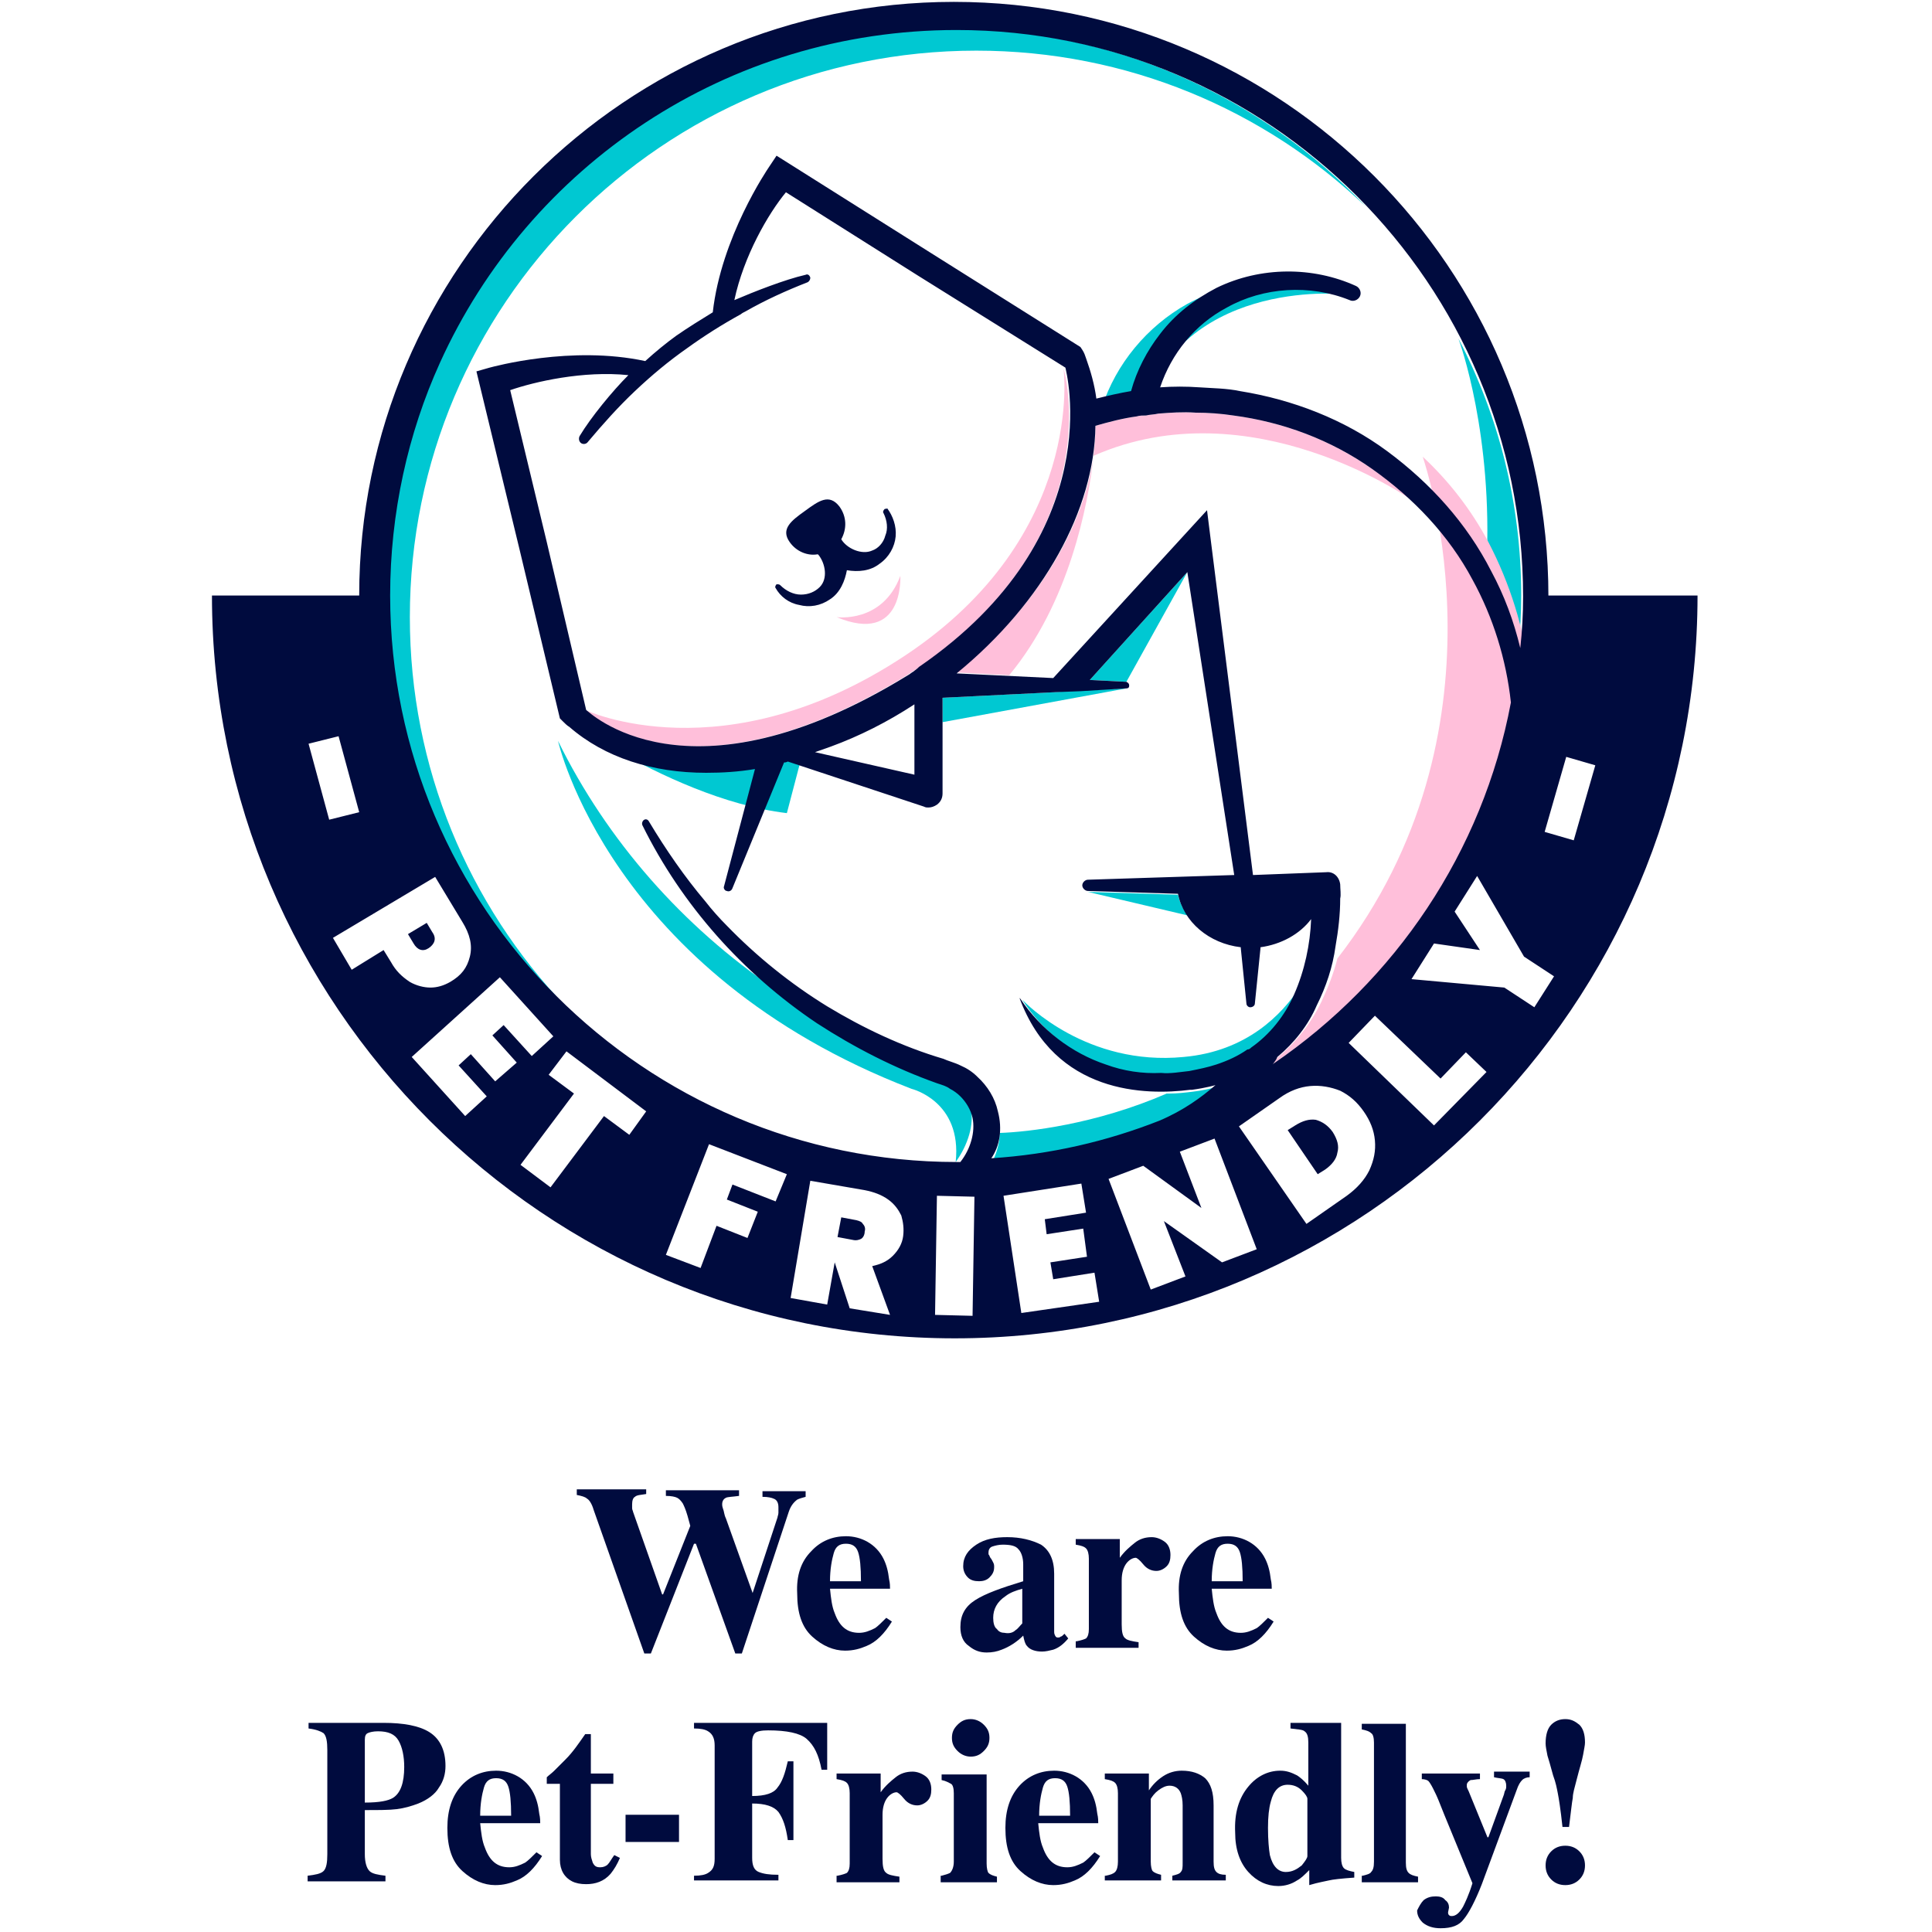 <?xml version="1.0" encoding="utf-8"?>
<!-- Generator: Adobe Illustrator 25.1.0, SVG Export Plug-In . SVG Version: 6.00 Build 0)  -->
<svg version="1.1" id="Layer_1" xmlns="http://www.w3.org/2000/svg" xmlns:xlink="http://www.w3.org/1999/xlink" x="0px" y="0px"
	 viewBox="0 0 206 206" style="enable-background:new 0 0 206 206;" xml:space="preserve">
<style type="text/css">
	.st0{fill:#000B3E;}
	.st1{fill:#00C8D2;}
	.st2{fill:#FFBFDA;}
</style>
<g>
	<g>
		<path class="st0" d="M68.9,158.7v0.6c-0.6,0.1-1,0.1-1.2,0.3c-0.2,0.1-0.3,0.4-0.3,0.8c0,0.1,0,0.2,0,0.4s0.1,0.3,0.1,0.4l3.1,8.8
			h0.1l2.9-7.3c0,0-0.1-0.4-0.3-1.1c-0.2-0.7-0.4-1.1-0.5-1.3c-0.2-0.3-0.4-0.5-0.6-0.6c-0.2-0.1-0.6-0.2-1.2-0.2v-0.6h7.8v0.6
			c-0.7,0.1-1.2,0.1-1.4,0.2c-0.2,0.1-0.4,0.3-0.4,0.7c0,0.1,0,0.2,0.1,0.5c0.1,0.2,0.1,0.6,0.3,1l2.9,8.1h-0.1l2.7-8.2
			c0-0.1,0.1-0.3,0.1-0.5c0-0.2,0-0.4,0-0.6c0-0.5-0.2-0.8-0.5-0.9c-0.2-0.1-0.6-0.2-1.2-0.2v-0.6h4.6v0.6c-0.4,0.1-0.7,0.2-0.9,0.3
			c-0.4,0.3-0.7,0.7-0.9,1.3l-5,15.1h-0.7l-4.2-11.7h-0.2l-4.6,11.7h-0.7L63.3,161c-0.2-0.7-0.5-1.1-0.7-1.2
			c-0.2-0.2-0.6-0.3-1.1-0.4v-0.6H68.9z"/>
		<path class="st0" d="M86.5,165.4c1-1.1,2.3-1.6,3.7-1.6c0.8,0,1.6,0.2,2.3,0.6s1.3,1,1.7,1.8c0.3,0.6,0.5,1.3,0.6,2.2
			c0.1,0.4,0.1,0.8,0.1,1h-6.4c0.1,1,0.2,1.9,0.5,2.6c0.5,1.4,1.3,2.1,2.6,2.1c0.6,0,1.1-0.2,1.7-0.5c0.3-0.2,0.7-0.6,1.2-1.1
			l0.6,0.4c-0.8,1.3-1.7,2.2-2.7,2.6c-0.7,0.3-1.4,0.5-2.3,0.5c-1.2,0-2.4-0.5-3.5-1.5s-1.6-2.5-1.6-4.6
			C84.9,168,85.4,166.5,86.5,165.4z M91.8,168.6c0-1.5-0.1-2.5-0.3-3.1s-0.6-0.9-1.3-0.9c-0.7,0-1.1,0.3-1.3,1
			c-0.2,0.7-0.4,1.7-0.4,3H91.8z"/>
		<path class="st0" d="M104,170.6c1.1-0.7,2.8-1.3,5.1-2v-1.8c0-0.7-0.2-1.3-0.5-1.6c-0.3-0.4-0.9-0.5-1.7-0.5
			c-0.4,0-0.8,0.1-1.1,0.2s-0.4,0.4-0.4,0.6c0,0.1,0,0.2,0,0.2c0,0.1,0.1,0.1,0.1,0.2l0.1,0.2c0.1,0.1,0.2,0.3,0.3,0.5
			c0.1,0.2,0.1,0.3,0.1,0.5c0,0.5-0.2,0.8-0.5,1.1c-0.3,0.3-0.7,0.4-1.1,0.4c-0.5,0-0.9-0.1-1.2-0.4c-0.3-0.3-0.5-0.7-0.5-1.2
			c0-1,0.5-1.7,1.4-2.3c0.9-0.6,2-0.8,3.3-0.8c1.4,0,2.6,0.3,3.6,0.8c0.9,0.6,1.4,1.6,1.4,3.1v6.1c0,0.2,0,0.3,0.1,0.5
			s0.2,0.2,0.3,0.2c0.1,0,0.2,0,0.3-0.1c0.1,0,0.2-0.1,0.4-0.3l0.4,0.5c-0.5,0.6-1,1-1.6,1.2c-0.4,0.1-0.8,0.2-1.2,0.2
			c-0.7,0-1.3-0.2-1.6-0.6c-0.2-0.2-0.3-0.6-0.4-1.1c-0.7,0.7-1.5,1.2-2.3,1.5c-0.5,0.2-1,0.3-1.6,0.3c-0.7,0-1.3-0.2-1.9-0.7
			c-0.6-0.4-0.9-1.1-0.9-2C102.4,172.2,102.9,171.3,104,170.6z M108.3,173.8c0.2-0.1,0.4-0.4,0.7-0.7v-3.7c-0.7,0.2-1.3,0.4-1.8,0.8
			c-0.9,0.6-1.3,1.4-1.3,2.3c0,0.5,0.1,1,0.4,1.2c0.2,0.3,0.5,0.4,0.8,0.4C107.6,174.2,108,174.1,108.3,173.8z"/>
		<path class="st0" d="M114.8,175c0.5-0.1,0.8-0.2,1-0.3c0.2-0.2,0.3-0.5,0.3-1l0-0.7v-6.8c0-0.5-0.1-0.9-0.3-1.1
			c-0.2-0.2-0.5-0.3-1.1-0.4v-0.6h4.7v2c0.5-0.7,1.1-1.2,1.6-1.6c0.5-0.4,1.1-0.6,1.8-0.6c0.5,0,1,0.2,1.4,0.5
			c0.4,0.3,0.6,0.8,0.6,1.4c0,0.5-0.1,0.9-0.4,1.2c-0.3,0.3-0.7,0.5-1.1,0.5c-0.5,0-1-0.2-1.4-0.7c-0.4-0.5-0.7-0.7-0.8-0.7
			c-0.3,0-0.7,0.2-1,0.6c-0.3,0.4-0.5,1-0.5,1.8v4.7c0,0.8,0.1,1.3,0.4,1.5c0.2,0.2,0.7,0.3,1.4,0.4v0.6h-6.7V175z"/>
		<path class="st0" d="M127.2,165.4c1-1.1,2.3-1.6,3.7-1.6c0.8,0,1.6,0.2,2.3,0.6c0.7,0.4,1.3,1,1.7,1.8c0.3,0.6,0.5,1.3,0.6,2.2
			c0.1,0.4,0.1,0.8,0.1,1h-6.4c0.1,1,0.2,1.9,0.5,2.6c0.5,1.4,1.3,2.1,2.6,2.1c0.6,0,1.1-0.2,1.7-0.5c0.3-0.2,0.7-0.6,1.2-1.1
			l0.6,0.4c-0.8,1.3-1.7,2.2-2.7,2.6c-0.7,0.3-1.4,0.5-2.3,0.5c-1.2,0-2.4-0.5-3.5-1.5s-1.6-2.5-1.6-4.6
			C125.6,168,126.1,166.5,127.2,165.4z M132.5,168.6c0-1.5-0.1-2.5-0.3-3.1s-0.6-0.9-1.3-0.9c-0.7,0-1.1,0.3-1.3,1s-0.4,1.7-0.4,3
			H132.5z"/>
		<path class="st0" d="M32.8,200c0.8-0.1,1.4-0.2,1.7-0.5c0.3-0.3,0.4-0.9,0.4-1.8v-11.1c0-0.9-0.1-1.5-0.4-1.8
			c-0.3-0.2-0.8-0.4-1.6-0.5v-0.6h8c2.1,0,3.8,0.3,4.9,1c1.1,0.7,1.7,1.9,1.7,3.6c0,0.8-0.2,1.6-0.7,2.3c-0.4,0.7-1.2,1.3-2.2,1.7
			c-0.8,0.3-1.5,0.5-2.3,0.6c-0.8,0.1-1.9,0.1-3.4,0.1v4.7c0,0.9,0.2,1.5,0.5,1.8c0.3,0.3,0.9,0.4,1.7,0.5v0.6h-8.3V200z
			 M41.9,191.7c0.8-0.5,1.2-1.6,1.2-3.3c0-1.1-0.2-2.1-0.6-2.8c-0.4-0.7-1.1-1-2.2-1c-0.5,0-0.9,0.1-1.1,0.2
			c-0.2,0.1-0.3,0.3-0.3,0.7v6.7C40.5,192.2,41.4,192,41.9,191.7z"/>
		<path class="st0" d="M49.2,190.4c1-1.1,2.3-1.6,3.7-1.6c0.8,0,1.6,0.2,2.3,0.6s1.3,1,1.7,1.8c0.3,0.6,0.5,1.3,0.6,2.2
			c0.1,0.4,0.1,0.8,0.1,1h-6.4c0.1,1,0.2,1.9,0.5,2.6c0.5,1.4,1.3,2.1,2.6,2.1c0.6,0,1.1-0.2,1.7-0.5c0.3-0.2,0.7-0.6,1.2-1.1
			l0.6,0.4c-0.8,1.3-1.7,2.2-2.7,2.6c-0.7,0.3-1.4,0.5-2.3,0.5c-1.2,0-2.4-0.5-3.5-1.5s-1.6-2.5-1.6-4.6
			C47.7,193,48.2,191.5,49.2,190.4z M54.5,193.6c0-1.5-0.1-2.5-0.3-3.1s-0.6-0.9-1.3-0.9c-0.7,0-1.1,0.3-1.3,1
			c-0.2,0.7-0.4,1.7-0.4,3H54.5z"/>
		<path class="st0" d="M58.3,190.2v-0.7c0.2-0.2,0.5-0.4,0.8-0.7c0.4-0.4,0.8-0.8,1.2-1.2c0.8-0.8,1.4-1.7,2.1-2.7H63v4.2h2.4v1.1
			H63v7.5c0,0.3,0.1,0.6,0.2,0.9c0.2,0.4,0.4,0.5,0.8,0.5c0.3,0,0.6-0.1,0.8-0.3c0.2-0.2,0.4-0.6,0.7-1l0.6,0.3
			c-0.3,0.7-0.6,1.2-1,1.7c-0.7,0.8-1.6,1.1-2.6,1.1c-0.6,0-1.1-0.1-1.5-0.3c-0.8-0.4-1.3-1.2-1.3-2.3v-8.1H58.3z"/>
		<path class="st0" d="M66.7,193.5h5.7v2.9h-5.7V193.5z"/>
		<path class="st0" d="M74,200c0.7,0,1.2-0.1,1.5-0.3c0.5-0.3,0.7-0.7,0.7-1.5v-12.1c0-0.7-0.2-1.2-0.7-1.5
			c-0.3-0.2-0.8-0.3-1.5-0.3v-0.6h14.2v5h-0.6c-0.3-1.6-0.8-2.6-1.6-3.3c-0.7-0.6-2.1-0.9-4.1-0.9c-0.7,0-1.2,0.1-1.4,0.3
			c-0.2,0.2-0.3,0.5-0.3,0.9v5.8c1.4,0,2.3-0.3,2.7-0.9c0.5-0.6,0.8-1.5,1.1-2.8h0.6v8.4H84c-0.2-1.4-0.5-2.3-1-3
			c-0.5-0.6-1.4-0.9-2.8-0.9v5.8c0,0.8,0.2,1.3,0.7,1.5c0.5,0.2,1.1,0.3,2.1,0.3v0.6h-9V200z"/>
		<path class="st0" d="M89.3,200c0.5-0.1,0.8-0.2,1-0.3c0.2-0.2,0.3-0.5,0.3-1l0-0.7v-6.8c0-0.5-0.1-0.9-0.3-1.1
			c-0.2-0.2-0.5-0.3-1.1-0.4v-0.6h4.7v2c0.5-0.7,1.1-1.2,1.6-1.6c0.5-0.4,1.1-0.6,1.8-0.6c0.5,0,1,0.2,1.4,0.5
			c0.4,0.3,0.6,0.8,0.6,1.4c0,0.5-0.1,0.9-0.4,1.2c-0.3,0.3-0.7,0.5-1.1,0.5c-0.5,0-1-0.2-1.4-0.7c-0.4-0.5-0.7-0.7-0.8-0.7
			c-0.3,0-0.7,0.2-1,0.6c-0.3,0.4-0.5,1-0.5,1.8v4.7c0,0.8,0.1,1.3,0.4,1.5c0.2,0.2,0.7,0.3,1.4,0.4v0.6h-6.7V200z"/>
		<path class="st0" d="M100.4,200c0.4-0.1,0.7-0.2,0.9-0.3c0.2-0.2,0.4-0.6,0.4-1.2v-7.3c0-0.5-0.1-0.9-0.3-1s-0.5-0.3-1-0.4v-0.6
			h4.8v9.5c0,0.5,0.1,0.9,0.2,1c0.2,0.2,0.5,0.3,0.9,0.4v0.6h-6V200z M102.1,183.9c0.4-0.4,0.8-0.6,1.4-0.6c0.5,0,1,0.2,1.4,0.6
			c0.4,0.4,0.6,0.8,0.6,1.4s-0.2,1-0.6,1.4c-0.4,0.4-0.8,0.6-1.4,0.6c-0.5,0-1-0.2-1.4-0.6c-0.4-0.4-0.6-0.8-0.6-1.4
			S101.7,184.3,102.1,183.9z"/>
		<path class="st0" d="M108.7,190.4c1-1.1,2.3-1.6,3.7-1.6c0.8,0,1.6,0.2,2.3,0.6s1.3,1,1.7,1.8c0.3,0.6,0.5,1.3,0.6,2.2
			c0.1,0.4,0.1,0.8,0.1,1h-6.4c0.1,1,0.2,1.9,0.5,2.6c0.5,1.4,1.3,2.1,2.6,2.1c0.6,0,1.1-0.2,1.7-0.5c0.3-0.2,0.7-0.6,1.2-1.1
			l0.6,0.4c-0.8,1.3-1.7,2.2-2.7,2.6c-0.7,0.3-1.4,0.5-2.3,0.5c-1.2,0-2.4-0.5-3.5-1.5c-1.1-1-1.6-2.5-1.6-4.6
			C107.2,193,107.7,191.5,108.7,190.4z M114.1,193.6c0-1.5-0.1-2.5-0.3-3.1c-0.2-0.6-0.6-0.9-1.3-0.9c-0.7,0-1.1,0.3-1.3,1
			c-0.2,0.7-0.4,1.7-0.4,3H114.1z"/>
		<path class="st0" d="M117.9,200c0.5-0.1,0.8-0.2,1-0.4c0.2-0.2,0.3-0.6,0.3-1.1v-7.3c0-0.5-0.1-0.9-0.3-1.1
			c-0.2-0.2-0.5-0.3-1.1-0.4v-0.6h4.7v1.8c0.4-0.6,0.9-1.1,1.5-1.5c0.6-0.4,1.3-0.6,2-0.6c1.1,0,1.9,0.3,2.5,0.8
			c0.6,0.6,0.9,1.5,0.9,2.9v6c0,0.6,0.1,0.9,0.3,1.1c0.2,0.2,0.5,0.3,1,0.3v0.6H125V200c0.4-0.1,0.8-0.2,0.9-0.4
			c0.2-0.2,0.2-0.5,0.2-1v-6.1c0-0.6-0.1-1-0.2-1.3c-0.2-0.5-0.6-0.8-1.2-0.8c-0.4,0-0.8,0.2-1.2,0.5c-0.4,0.3-0.6,0.6-0.8,0.9v6.7
			c0,0.5,0.1,0.9,0.2,1c0.2,0.2,0.5,0.3,0.9,0.4v0.6h-6V200z"/>
		<path class="st0" d="M133.1,190.5c0.9-1.1,2.1-1.7,3.4-1.7c0.7,0,1.2,0.2,1.8,0.5c0.3,0.2,0.7,0.5,1.2,1.1v-4.6
			c0-0.6-0.1-1-0.4-1.2c-0.2-0.2-0.8-0.2-1.5-0.3v-0.6h5.4v14.4c0,0.5,0.1,0.9,0.3,1.1c0.2,0.2,0.6,0.3,1.1,0.4v0.6
			c-1.4,0.1-2.3,0.2-2.7,0.3c-0.4,0.1-1.1,0.2-2.1,0.5v-1.6c-0.5,0.5-0.9,0.9-1.3,1.1c-0.6,0.4-1.3,0.6-2,0.6
			c-1.2,0-2.3-0.5-3.2-1.5c-0.9-1-1.4-2.4-1.4-4.2C131.6,193.3,132.1,191.7,133.1,190.5z M138.8,198.9c0.4-0.5,0.6-0.8,0.6-1v-6.1
			c0-0.2-0.2-0.5-0.6-0.9c-0.4-0.4-0.9-0.6-1.5-0.6c-0.9,0-1.5,0.6-1.8,1.8c-0.2,0.7-0.3,1.6-0.3,2.8c0,1.3,0.1,2.3,0.2,2.9
			c0.3,1.2,0.9,1.8,1.7,1.8C137.8,199.6,138.3,199.3,138.8,198.9z"/>
		<path class="st0" d="M145.3,200c0.4-0.1,0.8-0.2,0.9-0.4c0.2-0.2,0.3-0.5,0.3-1.1v-12.7c0-0.5-0.1-0.9-0.3-1
			c-0.2-0.2-0.5-0.3-1-0.4v-0.6h4.7v14.8c0,0.6,0.1,0.9,0.3,1.1c0.2,0.2,0.5,0.3,1,0.4v0.6h-6V200z"/>
		<path class="st0" d="M151.8,202.6c0.4-0.3,0.8-0.4,1.3-0.4c0.4,0,0.8,0.1,1,0.4c0.3,0.2,0.4,0.5,0.4,0.8l-0.1,0.5
			c0,0.1,0,0.2,0.1,0.3c0.1,0.1,0.2,0.1,0.3,0.1c0.4,0,0.8-0.3,1.2-1c0.2-0.4,0.6-1.2,1-2.5l-3-7.3c-0.2-0.5-0.4-1-0.6-1.5
			c-0.2-0.5-0.4-0.9-0.6-1.3c-0.2-0.4-0.4-0.7-0.5-0.8c-0.1-0.1-0.4-0.2-0.7-0.2v-0.6h6.2v0.6c-0.4,0-0.7,0.1-1,0.1
			c-0.2,0.1-0.4,0.3-0.4,0.5c0,0.1,0,0.1,0,0.2s0.1,0.3,0.2,0.5l2,4.9h0.1l1.6-4.4c0.1-0.2,0.1-0.5,0.2-0.6c0.1-0.2,0.1-0.3,0.1-0.5
			c0-0.3-0.1-0.6-0.3-0.7c-0.2-0.1-0.6-0.1-1-0.2v-0.6h3.8v0.6c-0.3,0-0.6,0.1-0.8,0.3c-0.2,0.2-0.4,0.5-0.6,1.1l-3.7,10
			c-0.7,1.8-1.4,3.1-1.9,3.7c-0.5,0.7-1.3,1-2.5,1c-0.8,0-1.4-0.2-1.9-0.6c-0.4-0.4-0.6-0.8-0.6-1.3
			C151.3,203.3,151.5,202.9,151.8,202.6z"/>
		<path class="st0" d="M165.4,183.9c0.4-0.4,0.9-0.6,1.5-0.6c0.6,0,1,0.2,1.5,0.6c0.4,0.4,0.6,1,0.6,1.9c0,0.3-0.1,0.7-0.2,1.3
			c-0.1,0.6-0.4,1.5-0.7,2.7c-0.2,0.8-0.4,1.4-0.4,1.9c-0.1,0.5-0.2,1.5-0.4,3.1h-0.7c-0.2-1.9-0.4-3.1-0.5-3.6
			c-0.1-0.5-0.2-1.1-0.5-1.9c-0.3-1.1-0.5-1.8-0.6-2.1c-0.1-0.5-0.2-1-0.2-1.3C164.8,185,165,184.3,165.4,183.9z M165.4,197.4
			c0.4-0.4,0.9-0.6,1.5-0.6s1.1,0.2,1.5,0.6s0.6,0.9,0.6,1.5s-0.2,1.1-0.6,1.5c-0.4,0.4-0.9,0.6-1.5,0.6s-1.1-0.2-1.5-0.6
			c-0.4-0.4-0.6-0.9-0.6-1.5S165,197.8,165.4,197.4z"/>
	</g>
	<g>
		<path class="st1" d="M143.7,31.4c0,0-16.8-2-21.9,11.9c-1.4-0.1-2.8,0-4.3,0.1c1.5-4.6,4.8-8.6,9.1-11
			C131.8,29.6,138.2,29.2,143.7,31.4z"/>
		<path class="st1" d="M101.9,123.9c0.7-6.5-4.7-7.8-4.7-7.8C65,103.7,59.5,79,59.5,79c5.2,10.6,13.3,19.8,23.2,26.5
			c5,3.3,10.4,6,16,8c0.8,0.3,1.3,0.4,1.8,0.7c0.5,0.3,1,0.6,1.4,1c0.8,0.8,1.4,1.8,1.6,2.9C103.9,119.9,103.2,122.1,101.9,123.9z"
			/>
		<polygon class="st1" points="120.1,73.4 100.5,77 100.5,74.4 112.5,73.8 115.2,73.6 		"/>
		<path class="st1" d="M126.6,97.6L116,95.1l9.6,0.3C125.8,96.2,126.1,96.9,126.6,97.6z"/>
		<polygon class="st1" points="126.6,61 120.1,72.7 116.2,72.5 		"/>
		<path class="st1" d="M138.5,105.4c-0.1,0.3-0.2,0.5-0.3,0.8c-1,2.3-2.6,4.3-4.6,5.7c-0.1,0.1-0.2,0.2-0.4,0.2
			c-1,0.7-2.1,1.2-3.3,1.6c-0.9,0.3-1.9,0.5-2.9,0.7c-1,0.1-2,0.3-3,0.2c-2,0.1-4-0.2-5.9-0.9c-3.7-1.2-7-3.8-9.1-7.1
			c0.4,0.4,6.9,7.1,17.2,6.1C133,112.1,136.7,108.1,138.5,105.4z"/>
		<path class="st1" d="M129.8,115.9c-1.5,1.3-3.4,2.7-6,3.8c-5.6,2.2-11.6,3.6-17.9,4c0.4-0.9,0.7-1.9,0.7-2.9
			c3-0.1,10.2-0.9,17.8-4.2c0.1,0,0.2,0,0.3,0c0.8,0,1.7-0.1,2.5-0.2C128.1,116.3,128.9,116.1,129.8,115.9z"/>
		<path class="st1" d="M162.2,63.5c0,1.9-0.1,3.7-0.3,5.5c-0.5-2.2-1.3-4.3-2.2-6.3c-0.3-0.7-0.6-1.3-0.9-1.9
			c-0.1-0.2-0.2-0.3-0.3-0.5c0.7-13.9-2.8-23.7-3-24.2C159.8,44.3,162.2,53.7,162.2,63.5z"/>
		<path class="st1" d="M85.5,80.6l-1.6,6.1c-6.7-0.8-13.6-4.1-18.2-6.7c3.4,0.9,7.1,1.3,11,1.3C79.6,81.3,82.5,81.1,85.5,80.6z"/>
		<path class="st2" d="M116.6,48.7c-0.6,5.2-2.6,15.6-9,23.3l-5.6-0.3C110.2,65.1,115.4,56.7,116.6,48.7z"/>
		<path class="st2" d="M97.8,71.3c-0.2,0.1-0.3,0.2-0.5,0.3c-0.2,0.1-0.4,0.3-0.6,0.4c-23.6,14.5-34.2,3.7-34.3,3.7
			c0,0,14.8,7,34.1-5.8c19.3-12.8,16.9-30.6,16.9-30.6l0,0C113.7,40.2,118,57.5,97.8,71.3z"/>
		<path class="st2" d="M163.1,72c-3.3,17.2-13.3,31.9-27.3,41.4c0,0-0.1,0.1-0.1,0.1c0.2-0.3,0.4-0.6,0.6-0.8
			c1.9-1.6,3.5-3.6,4.6-5.9c0.7-1.5,1.3-3,1.7-4.6c18.8-24.2,9.5-52.3,9.1-53.5c2.8,2.6,5.2,5.7,7,9.1C161,62.2,162.5,67,163.1,72z"
			/>
		<path class="st2" d="M150.5,53.3c0,0-17.1-12.1-33.9-4.7c0,0,0-0.1,0-0.1c0.1-0.9,0.2-1.8,0.2-2.7c0-0.3,0-0.4,0-0.4
			c1.4-0.4,2.9-0.8,4.4-1c0.3-0.1,0.7-0.1,1-0.1c0,0,0,0,0,0c0.4-0.1,0.9-0.1,1.3-0.2c1.3-0.1,2.6-0.2,4-0.1c1.3,0,2.7,0.1,4,0.3
			c5.3,0.7,10.4,2.6,14.8,5.7C147.8,51,149.2,52.1,150.5,53.3C150.5,53.3,150.5,53.3,150.5,53.3z"/>
		<path class="st2" d="M89.2,65.8c0,0,4.9,0.7,6.8-4.4C96,61.5,96.4,68.8,89.2,65.8z"/>
		<path class="st1" d="M43.7,65.8c0-33.3,27-60.4,60.4-60.4c16.1,0,30.7,6.3,41.5,16.6c-11-11.6-26.6-18.9-43.8-18.9
			c-33.3,0-60.4,27-60.4,60.4c0,17.3,7.3,32.8,18.9,43.8C50,96.5,43.7,81.9,43.7,65.8z"/>
		<g>
			<path class="st0" d="M94.3,54.3c-0.1,0.1-0.2,0.3-0.1,0.4c0.4,0.8,0.5,1.7,0.2,2.4c-0.2,0.8-0.8,1.4-1.4,1.6
				c-1.1,0.5-2.7-0.2-3.3-1.2c0,0,0,0,0,0c0.6-1.1,0.6-2.4-0.2-3.5c-1.1-1.4-2.2-0.6-3.7,0.5c-1.4,1-2.6,1.9-1.6,3.3
				c0.7,1,1.9,1.5,3,1.3c0,0,0.1,0.1,0.1,0.1c0.7,0.9,1,2.5,0.1,3.4c-0.5,0.5-1.2,0.8-2,0.8c-0.8,0-1.6-0.4-2.2-1
				c-0.1-0.1-0.2-0.1-0.4-0.1c-0.1,0.1-0.2,0.3-0.1,0.4c0.5,0.9,1.4,1.6,2.5,1.8c1.1,0.3,2.3,0.1,3.3-0.6c1.1-0.7,1.6-2,1.8-3.1
				c0,0,0,0,0,0c1.2,0.2,2.5,0.1,3.5-0.7c1-0.7,1.6-1.8,1.7-2.9c0.1-1.1-0.3-2.2-0.9-3C94.5,54.3,94.4,54.2,94.3,54.3z"/>
			<path class="st0" d="M91.3,130.1l-1.6-0.3l-0.4,2.1l1.6,0.3c0.4,0.1,0.7,0,0.9-0.1c0.2-0.1,0.4-0.4,0.4-0.8
				c0.1-0.3,0-0.6-0.2-0.8C91.9,130.3,91.7,130.2,91.3,130.1z"/>
			<path class="st0" d="M46.1,99.4l-0.6-1l-2,1.2l0.6,1c0.4,0.7,1,0.9,1.6,0.5S46.6,100.1,46.1,99.4z"/>
			<path class="st0" d="M140.3,119.4c-0.7-0.1-1.4,0.1-2.2,0.6l-0.8,0.5l3.2,4.7l0.8-0.5c0.7-0.5,1.2-1.1,1.3-1.8
				c0.2-0.7,0-1.4-0.5-2.2C141.6,120,141,119.6,140.3,119.4z"/>
			<path class="st0" d="M165.1,63.6C165.1,63.6,165.1,63.5,165.1,63.6c0-35-28.4-63.4-63.4-63.4c-34.9,0-63.4,28.4-63.4,63.3
				c0,0,0,0,0,0H22.6c0,43.7,35.5,79.2,79.2,79.2c43.7,0,79.2-35.5,79.2-79.2H165.1z M32.9,79.3l3.2-0.8l2.2,8.1l-3.2,0.8L32.9,79.3
				z M41.7,102.6l-0.8-1.3l-3.4,2.1l-2-3.4l10.9-6.5l2.9,4.8c0.8,1.3,1.1,2.5,0.8,3.7s-0.9,2-2.1,2.7c-0.7,0.4-1.4,0.6-2.1,0.6
				c-0.7,0-1.5-0.2-2.2-0.6C42.8,104.1,42.2,103.5,41.7,102.6z M52.8,115.3l-2.6-2.9l-1.3,1.2l3,3.3l-2.3,2.1l-5.7-6.3l9.4-8.5
				l5.7,6.3l-2.3,2.1l-3-3.3l-1.2,1.1l2.6,2.9L52.8,115.3z M67.1,121l-2.7-2l-5.7,7.6l-3.2-2.4l5.7-7.6l-2.7-2l1.9-2.5l8.5,6.4
				L67.1,121z M82.7,128.1l-4.6-1.8l-0.6,1.6l3.3,1.3l-1.1,2.8l-3.3-1.3l-1.7,4.5l-3.7-1.4l4.6-11.8l8.3,3.2L82.7,128.1z
				 M96.3,131.8c-0.1,0.8-0.5,1.5-1.1,2.1c-0.6,0.6-1.3,0.9-2.2,1.1l1.9,5.2l-4.3-0.7l-1.6-4.9l-0.8,4.5l-3.9-0.7l2.1-12.5l5.8,1
				c1,0.2,1.8,0.5,2.5,1c0.7,0.5,1.1,1.1,1.4,1.7C96.3,130.3,96.4,131,96.3,131.8z M103.7,140.3l-4-0.1l0.2-12.7l4,0.1L103.7,140.3z
				 M106.4,118.5c-0.3-1.4-1.1-2.7-2.2-3.7c-0.5-0.5-1.1-0.9-1.8-1.2c-0.6-0.3-1.4-0.5-1.8-0.7c-4.4-1.3-8.6-3.3-12.4-5.6
				c-3.9-2.4-7.5-5.3-10.7-8.6c-0.8-0.8-1.6-1.7-2.3-2.6c-2.2-2.6-4.2-5.5-6-8.5c-0.1-0.2-0.3-0.3-0.5-0.2c-0.2,0.1-0.3,0.4-0.2,0.6
				c4.2,8.5,10.7,15.8,18.6,21.1c4,2.6,8.3,4.8,12.8,6.4c0.6,0.2,1,0.3,1.4,0.6c0.4,0.2,0.8,0.5,1.1,0.8c0.6,0.6,1.1,1.4,1.3,2.3
				c0.3,1.5-0.2,3.3-1.3,4.7h-0.4c-33.3,0-60.4-27.1-60.4-60.4c0-8.8,1.9-17.3,5.3-24.8c9.5-21,30.6-35.5,55.1-35.5
				c33.3,0,60.4,27.1,60.4,60.4c0,1.9-0.1,3.7-0.3,5.5c-0.7-2.9-1.7-5.6-3.1-8.2c-2.6-5.1-6.5-9.4-11.1-12.8
				c-4.6-3.4-10.1-5.5-15.7-6.4c-1.4-0.3-2.9-0.3-4.3-0.4c-1.4-0.1-2.8-0.1-4.2,0c1.2-3.6,3.7-6.7,7.1-8.5c3.9-2.2,8.9-2.5,13.1-0.8
				c0.4,0.2,0.9,0,1.1-0.4c0.2-0.4,0-0.9-0.4-1.1c-4.6-2.1-10.2-2.1-14.9,0.2c-2.3,1.2-4.4,2.8-6,4.9c-1.4,1.8-2.5,3.9-3.1,6.1
				c-1.2,0.2-2.5,0.5-3.7,0.8v0c-0.2-1.5-0.6-2.9-1.1-4.3c-0.1-0.3-0.2-0.6-0.4-0.9l-0.2-0.3L99.3,27L82.8,16.6L82,17.8
				c-0.2,0.3-5.1,7.5-6,15.5h0c-1.3,0.8-2.6,1.6-3.9,2.5c-1.1,0.8-2.2,1.7-3.3,2.7c-7.9-1.7-16.2,0.6-16.6,0.7l-1.4,0.4l4.6,19
				l4.3,18l0.3,0.3c0.2,0.2,0.5,0.5,0.7,0.6c3.8,3.3,8.9,4.9,14.6,4.9c1.7,0,3.4-0.1,5.2-0.4l-3.3,12.5c-0.1,0.2,0.1,0.5,0.3,0.5
				c0.2,0.1,0.5,0,0.6-0.3l5.5-13.4c0.1,0,0.2,0,0.4-0.1L98.5,86c0.2,0.1,0.3,0.1,0.5,0.1c0.3,0,0.6-0.1,0.9-0.3
				c0.4-0.3,0.6-0.7,0.6-1.2V74.4l12.1-0.6l2.6-0.1l4.9-0.3c0.2,0,0.3-0.1,0.3-0.3c0-0.2-0.1-0.3-0.3-0.4l-3.9-0.2L126.6,61l5,32.3
				L116,93.8c-0.3,0-0.6,0.3-0.6,0.6c0,0.3,0.3,0.6,0.6,0.6l9.6,0.3c0.6,3,3.3,5.3,6.7,5.7c0,0,0,0.1,0,0.1l0.6,5.9
				c0,0.2,0.2,0.4,0.4,0.4c0.3,0,0.5-0.2,0.5-0.4l0.6-5.9c0,0,0-0.1,0-0.1c2.2-0.3,4.2-1.4,5.4-3c-0.1,2.7-0.7,5.5-1.8,8
				c-1,2.3-2.6,4.3-4.6,5.7c-0.1,0.1-0.2,0.2-0.4,0.2c-1,0.7-2.1,1.2-3.3,1.6c-0.9,0.3-1.9,0.5-2.9,0.7c-1,0.1-2,0.3-3,0.2
				c-2,0.1-4-0.2-5.9-0.9c-3.6-1.2-6.9-3.7-9.1-7c0,0-0.1-0.1-0.1-0.1c0,0,0,0,0,0c0,0,0,0,0,0c0,0,0,0,0,0
				c3.8,10.3,13.5,10.4,18.2,9.8c0,0,0,0,0.1,0c0,0,0,0,0.1,0c1.5-0.2,2.5-0.5,2.5-0.5c0,0,0,0,0,0c-1.5,1.3-3.4,2.7-6,3.8
				c-5.6,2.2-11.6,3.6-17.9,4C106.6,122.2,106.9,120.4,106.4,118.5z M142.9,94.3L142.9,94.3c-0.1-0.8-0.7-1.4-1.5-1.3l-7.8,0.3
				l-4.5-35.7l-0.4-3.2l-2.2,2.4l-14.2,15.5h0l-10.3-0.5c9.3-7.6,14.7-17.5,14.8-26.4c1.4-0.4,2.9-0.8,4.4-1c0.3-0.1,0.7-0.1,1-0.1
				c0,0,0,0,0,0c0.4-0.1,0.9-0.1,1.3-0.2c1.3-0.1,2.6-0.2,4-0.1c1.3,0,2.7,0.1,4,0.3c5.3,0.7,10.4,2.6,14.8,5.7
				c4.4,3.1,8.2,7.1,10.7,11.8c2.2,4,3.6,8.5,4.1,13.1c-3,16-12.4,29.7-25.3,38.5c0,0-0.1,0.1-0.1,0.1c0.2-0.3,0.4-0.5,0.5-0.8
				c1.8-1.5,3.3-3.4,4.2-5.5c1-2,1.7-4.1,2-6.3c0.3-1.7,0.5-3.4,0.5-5.1C143,95.4,142.9,94.8,142.9,94.3z M97.4,71.6
				c-0.2,0.1-0.4,0.3-0.6,0.4c-23.6,14.5-34.2,3.7-34.3,3.7l-4.2-17.9l-3.9-16.2c2.6-0.9,7.8-2.1,12.6-1.6c-1.7,1.7-4,4.5-5.2,6.5
				c-0.1,0.2-0.1,0.5,0.1,0.7c0.2,0.2,0.6,0.2,0.8-0.1c1.6-1.9,3.2-3.7,5-5.4c1.8-1.7,3.6-3.2,5.6-4.6c1.8-1.3,3.7-2.5,5.7-3.6h0v0
				c0.1-0.1,0.3-0.2,0.5-0.3c2.1-1.2,4.3-2.2,6.6-3.1c0.2-0.1,0.3-0.3,0.3-0.5c-0.1-0.3-0.3-0.4-0.5-0.3c-2.2,0.5-5.5,1.8-7.6,2.7
				c1-4.7,3.6-9.2,5.5-11.5l14.1,8.9l15.7,9.8c0,0.1,4.9,17.8-15.6,31.9C97.7,71.4,97.5,71.5,97.4,71.6z M97.5,75.1v7.5l-10.6-2.4
				l1.7-0.6C91.6,78.5,94.6,77,97.5,75.1z M108.9,140l-1.9-12.5l8.3-1.3l0.5,3.1l-4.4,0.7l0.2,1.6l3.9-0.6l0.4,3l-3.9,0.6l0.3,1.8
				l4.4-0.7l0.5,3.1L108.9,140z M130.3,134.6l-6.2-4.4l2.3,5.9l-3.7,1.4l-4.5-11.8l3.7-1.4l6.2,4.5l-2.3-6l3.7-1.4l4.5,11.8
				L130.3,134.6z M146,124.8c-0.5,1-1.3,1.9-2.4,2.7l-4.3,3l-7.2-10.4l4.3-3c1.1-0.8,2.2-1.2,3.3-1.3c1.1-0.1,2.2,0.1,3.2,0.5
				c1,0.5,1.8,1.2,2.5,2.2c0.7,1,1.1,2,1.2,3.1C146.7,122.7,146.5,123.7,146,124.8z M152.9,120l-9.1-8.8l2.8-2.9l7,6.7l2.7-2.8
				l2.2,2.1L152.9,120z M163.6,107.4l-3.2-2.1l-9.9-0.9l2.4-3.8l4.9,0.7l-2.7-4.1l2.4-3.8l5,8.6l3.2,2.1L163.6,107.4z M164.7,88.7
				l2.3-8l3.1,0.9l-2.3,8L164.7,88.7z"/>
		</g>
	</g>
</g>
</svg>
